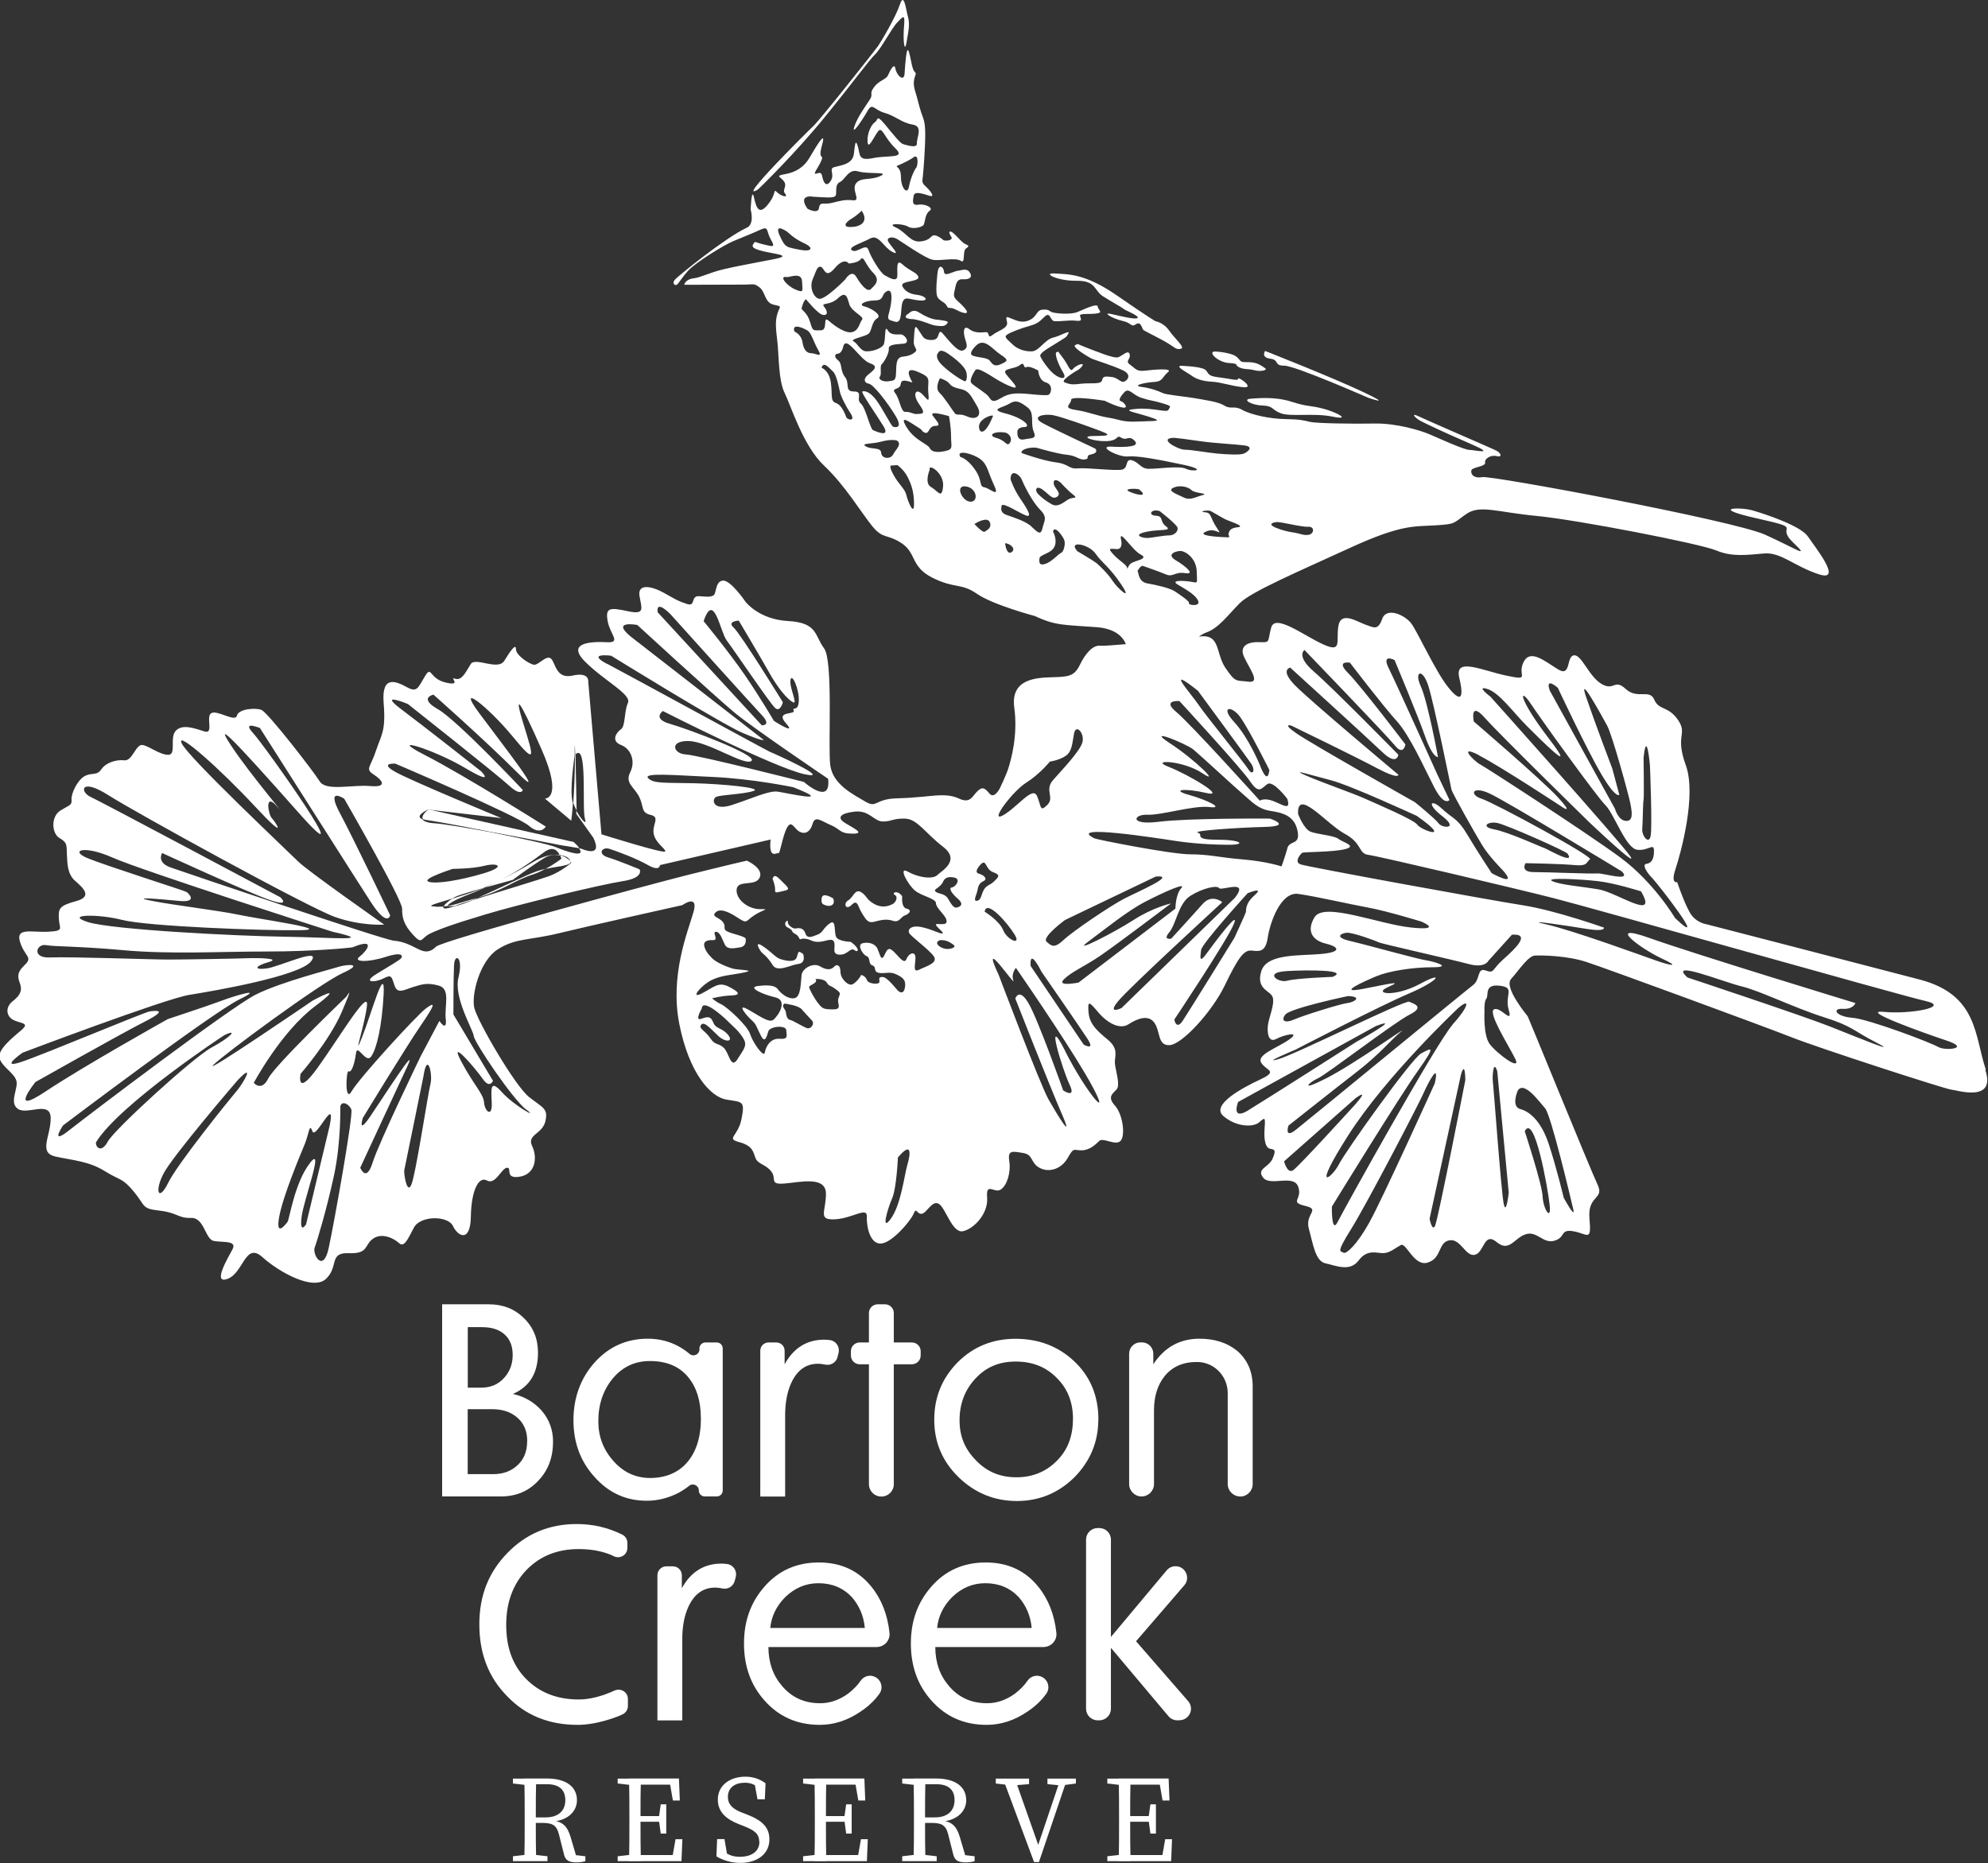 <?xml version="1.0" encoding="UTF-8"?><svg id="Layer_1" xmlns="http://www.w3.org/2000/svg" viewBox="0 0 227.07 212.81"><rect x="0" y="0" width="227.07" height="212.81" fill="#333333" stroke="none"/><defs><style>.cls-1{fill:#fff;}</style></defs><path class="cls-1" d="m226.83,122.21c-1.31-3.84-.88-8.56-7.54-10.31-6.66-1.75-24.36-6.32-24.36-6.32,0,0-1.22-.15-1.9-1.31-.68-1.17-1.46-3.5-1.46-3.5,0,0-.78.24-.19-1.51.58-1.75,2.43-8.41,1.17-11.86-1.26-3.45.24-3.5-.88-5.15-1.12-1.65-2.19-1.07-2.72-2.33-.53-1.26-1.94,0-3.26-1.22-1.31-1.22-1.31.29-2.77-.58s-2.28-3.4-3.16-3.26-.29,2.53-1.8,1.6c-1.51-.92-3.16-2.38-3.94-.83s.92,2.14-1.9,1.56c-2.82-.58-6.03-2.19-5.44.24.58,2.43.15,2.87-1.31,1.02-1.46-1.85-3.45-6.27-4.18-7.24-.73-.97-2.82-1.9-3.31-.53-.49,1.36-.92,1.02-1.9.68-.97-.34-2.82-1.6-3.11.15s.49,3.11-1.75,2.09c-2.24-1.02-5.49-3.55-5.93-1.9-.44,1.65-.05,1.7-1.36,1.65-1.31-.05-2.28.44-1.75,1.65.53,1.22,1.99,3.06.53,2.87s-1.46.15-2.63-1.56c-1.17-1.7-.53-3.94-3.01-3.6-.01,0-.03,0-.04,0,.3-.2.61-.38.92-.49,1.36-.49,2.43-1.99,3.74-3.31s6.66-3.6,12.59-6.32c5.93-2.72,7.34-2.43,9.77-2.58s1.99-.24,3.55-1.31c1.56-1.07,3.5-.19,8.07.24,4.57.44,18.62,3.16,20.47,3.94,1.85.78,3.6.49,5.49.34,1.9-.15,3.4,1.46,6.22,2.38,2.82.92-.44-3.11-1.26-4.33-.83-1.22-4.96-2.58-6.32-2.97-1.36-.39-5.1-.34.53.92,5.64,1.26,1.99.73,4.08,2.72,2.09,1.99.39.73-3.21-.88-3.6-1.6-31.14-6.76-32.26-6.56-1.12.19-1.36-.46-1.24-.8.12-.34,1.65-.41,1.56-.85-.1-.44.63-.92,1.31-.75s.51-.34,0-.61c-.51-.27-7.75-3.38-8.85-3.91s-.41.22.22.53c.63.32,2.53,1.24,5.64,2.58,3.11,1.34.46.7-.12.7s-3.45-1.31-4.52-1.77c-1.07-.46-3.82-1.29-6.32-1.24-2.5.05-6.66-.02-7.37-.19s-1.05-.29-2.82-.32c-1.77-.02-3.96-.51-4.91-1.05s-1.31-.02-2.04-.49c-.73-.46-2.24-.63-3.28-.83-1.05-.19-3.35-.39-3.79-.61-.44-.22-1.34-.56-2.43-.7-1.09-.15.46-.51,1.48-.56s.95-.63,1.58-1.12c.63-.49-1.65-.29-2.63-.17-.97.12-1.07-.24-1.7-.68-.63-.44.1-.61-.05-1.19-.15-.58-.83.17-1.31.34-.49.17-2.46-.66-3.67-1.12-1.22-.46-.78-.46-1.24-.27-.46.19,1.56,1.41,1.97,1.58.41.17,2.31.75,3.45,1.29,1.14.53.51,1.19.15,1.31-.36.12-.73-.46-1.36-.53s-1.05-.17-1.14.36c-.1.53-1.34.27-2.48.41-1.14.15-1.29,0-1.77-.15-.49-.15.49-.78.9-1.07.41-.29.8-.39,1.09-.83.29-.44-.73-.07-1.07.36-.34.44-.51-.46-1.14-1.26-.63-.8-.46-.78-.73-.66-.27.12.17,1.36.73,2.28.56.92-.32.78-1,.24s-1.41-1.65-1.58-2.04c-.17-.39,1.07-1.02,2.02-1.63s.9-.49,1.17-.97c.27-.49-.83.24-1.75.46-.92.22-1.58,1.51-2.38,1.56-.8.05-1.7-.24-2.28-.83-.58-.58-1-.8-.56-1.09.44-.29,1.63-.73,2.6-1,.97-.27,1.14-.56,1.7-1.07.56-.51.61.29.92.49.32.19,1.73-.1,2.58,0,.85.1.61-.17.51-.53-.1-.36,1.02-.17,1.87-.29.85-.12.19-.39.15-.8-.05-.41-1.48.29-2.31.63-.83.34-2.58.15-2.92.02s-.29-.34-1.05-.29-.58.73-1.46,1.17c-.88.44-1.53.07-2.11-.15-.58-.22-.68-.34-.51.39.17.73-1.02.97-1.65,1.48s-.29-.34-.75-.32c-.46.02-1.24.17-1.9-.34-.66-.51-.73.27-.51,1.02s.41,1.14-.22,1.41c-.63.27-1.9-1.51-2.36-1.99-.46-.49-.34.46-.73.68-.39.22-1.09.1-1.34-.1-.24-.19-.7-1.12-.92-1.26s-.22,1.05-.27,1.65.46.9.22,1.14c-.24.24-.66.51-1.41.58s-.8.61-.83,1.7c-.02,1.09-.19,1.02-.85,1.12s-1.24-.24-1-.53c.24-.29-.05-1.19.22-1.43.27-.24.85-1.26.8-1.75s.78-.51,1.65-.58.22-.97-.19-1.05c-.41-.07-1.19.19-1.6-.51-.41-.7-.17,1.31-.49,1.73-.32.41-1.26.73-1.94.7-.68-.02-.97-.88-1.46-1.14-.49-.27,1.39-.53,1.75-.9s.32-1.36.95-1.73c.63-.36-.73-1.19-1.46-1.36s-.02-.66,1.17-.68c1.19-.02.68-.7,1.43-1.07.75-.36.49,1.48.24,2.38s-.19.88.68,1.12.56-1.53.85-2.26.8-.24,1.97-.17c1.17.07.61-.53-.24-.63s-1.36-.36-1.68-.85.15-.56.92-.73,1.02-.32.7-.7c-.32-.39-.92-.51-1.7-1.22s-.53.66-.58,1.36c-.05.7-.9.19-1.43-.1-.53-.29-1.6-2.11-1.87-2.92s-1.31.44-1.87.07c-.56-.36,1.09-.83,2.07-1.36s1.51,1,2.53,1.53c1.02.53-.19-.68-.46-1.17-.27-.49.46-.63,1.02-.29s3.18,2.19,4.04,2.36,2.63-.29,3.21.12c.58.41.17-1.12.61-1.41.44-.29.27-.34-.1-.51-.36-.17-.78-.73-1.29-1.19-.51-.46-.68-.19-.32.32.36.51-.75.56-.9.41s-.7-.56-1.07-.53c-.36.02-.36.58-1.53.7-1.17.12-1.63-1.07-2.82-1.6-1.19-.53.88-.44,1.39-.1.51.34,1.68.1,1.82-.24.15-.34.15-1.22.66-1.56.51-.34-.53-.83-1.29-.7s-.63-.44-.53-1.02c.1-.58,1.07-.22,1.8,0,.73.22.07-.61-.41-1.05-.49-.44-.41-.58-.34-1.19s.27-3.23.27-4.74-.19-1.73-.46-2.53c-.27-.8-.46-1.75-.66-2.33-.19-.58-.24-1.02-.12-1.56.12-.53.29-.51,0-.8-.29-.29-.41-1.68-.66-2.33s-.39,1.56-.46,2.58c-.07,1.02-.92.17-1.05-.58s-.63.29-.85.78-1.02.56-1.6,1.36-.05.73-.44,1.36c-.39.63-1.43,1.99-1.8,3.14-.36,1.14.95-.8,1.51-1.8s.73-.12,1.94.22c1.22.34,1.97,1.14,3.21,1.34,1.24.19.44,1.51.49,2.14s-1.19.19-1.56.1c-.36-.1-1.12-1.09-2.11-2.28-1-1.19-.75-.46-1.12-.24-.36.22-.9,1.17-.85,2.21.05,1.05.7-.49,1.19-1.14.49-.66.68.66,1.97,1.9,1.29,1.24-.8.78-2.53,1.14-1.73.36-1.46-.41-1.73-1.31-.27-.9-.32-.39-.46.83-.15,1.22-1.56,1.31-2.24,1.51-.68.19.1.8-.41,1.58-.51.78-.8.15-.92-.34s-.12-.7-.68-.51c-.56.19.17-.63.53-1.46.36-.83-.44.07.1-1.85.53-1.92-.88.56-1.48,1.56s-1.51,1.6-2.75,1.82c-1.24.22-.51.27-.12.85.39.58-.27.92.12,1.39.39.46-.36.34-.9-.15-.53-.49,0,0-1,1.29-1,1.29-1.36.66-1.65-.68-.29-1.34-.39,1.34-.39,1.34,0,0,.51,1.75-.51,2.11-2.53,1.22-7.71,5.44-8.12,5.88-.41.44-.02.73.19.61s.51-.75,1.34-1.65c.83-.9,4.04-2.89,5.1-3.33,1.07-.44,2.26-.92,3.18-1.34.92-.41.58.22,1.14,1.17.56.95.17.78-.88.53-1.05-.24-.88-.46-1.17.02-.29.49.83.73,2.65,1.07,1.82.34-.24.58-1.92.92-1.68.34-2.48.46-4.06.83-1.58.36-2.63.95-3.5,1.05s-1.07.73-1,.73,5.4-.02,6.68-.02,1.22-.19,1.9.32.56,1.73,1.6,1.97c1.05.24.73.1.44,1.02-.29.92-.17,1.8,0,3.28.17,1.48.11,4.37.82,5.78.7,1.41,2.11,6.06,4.51,8.31,2.39,2.25,4.23,5.35,5.49,6.9s1.69.85,3.38,1.97.99,2.68,3.52,3.94c2.54,1.27,3.24.56,5.07,1.83,1.83,1.27,6.62,2.54,6.62,2.54,2.4,1.13,3.38.99,7.04,1.27,2.23.17,3.05,1.18,3.35,1.94-1.49.13-2.65.21-2.93.18-.83-.1-1.7.88-2.33,2.19-.63,1.31-1.31,1.36-3.16,1.41s-4.76.19-4.33,3.45c.44,3.26-.39,5.98-.63,6.81-.24.83-1.02,2.43-1.02,2.43,0,0-.62,1.24-1.16.62-.53-.62-.8-.89-1.42-.27-.62.62-.8,1.42-2.13.8-1.33-.62-2.93-.27-4.26-.18-1.33.09-.53.09-2.93.18-2.4.09-2.13,1.16-3.47.36s-3.73-1.95-4-4.18.36-11.91-.71-13.33-.71-2.93-4.09-3.11c-3.38-.18-4.89-2.22-4.89-2.22,0,0-1.69-2.49-2.58-2.4s-.71,1.51-1.07,1.69c-.36.18-.53.18-1.6.09-1.07-.09-.36,1.24-1.42.89s-1.16-.44-2.58-1.24-3.11-1.16-2.84.36c.27,1.51.62,2.13-1.42,1.69s-2.49-.36-2.22,1.16c.27,1.51,1.6,2.49-.09,2.4-1.69-.09-4.71,0-2.49,2.22,2.22,2.22,5.33,3.73,4.89,4.71-.44.98-.27,2.67-.8,3.02-.53.36-1.16,1.33,0,1.78,1.16.44,1.69,1.87,1.07,3.11-.62,1.24.36,1.6.98,2.75.62,1.16.18,1.87,1.33,2.13s.18,1.07.36,2.13c.18,1.07,1.33,1.69,1.33,2.04s-7.29-1.95-7.29-1.95l-1.51-17.42s.18-1.16-1.78-.71c-1.95.44-1.95-1.51-2.49-1.95-.53-.44-1.42.8-1.95.71s-2.04-1.07-2.04-1.78-.62.18-1.33,1.33c-.71,1.16-3.29-.44-3.82.36s-.98,1.95-1.78,1.69c-.8-.27.89.89-1.07.44-1.95-.44-1.6-2.04-2.4-.71s-.89,1.87-2.04,1.24c-1.16-.62-2.93-1.51-2.67,1.78.27,3.29-.27,3.64-.89,5.51-.62,1.87-1.24,2.04-.27,2.67.98.62,1.69,1.51-.36,1.33-2.04-.18-5.06.62-5.78-.53-.71-1.16-5.95-7.91-6.66-8.17-.71-.27-2.61-.12-2.8.66s-2.24-.68-2.92-.29c-.68.39.34,2.43-.78,2.09-1.12-.34-2.48-.88-3.26-.1s.1,2.77-.88,2.77-2.14-.97-2.92-1.12-1.17,1.85-2.09,1.75c-.92-.1-2.09.24-2.63,1.02-.53.78-1.07.34-1.9.78-.83.44-1.56,1.99-1.51,2.67s-.15.58-1.26,1.26c-1.12.68-1.02,2.63-.1,3.16s.78.83.83,1.85c.05,1.02.05,2.24.92,3.01.88.78,2.09,1.8.15,2.33-1.94.53-2.04.83-1.99,1.99.05,1.17.68,1.41-1.22,1.51-1.9.1-3.74-.53-3.21,1.17.53,1.7,1.51,1.7.53,2.63-.97.92-.78,1.41-.53,2.14.24.73.1,1.26-.83,1.99s-.73,1.8.15,2.19c.88.39,1.8.29.83,1.12-.97.83-2.82,2.28-2.48,3.26.34.97,1.6,1.6,1.9,2.48.29.88-.88,2.53.19,3.26s3.74-1.02,3.74,1.07-1.46,3.94.58,4.38c2.04.44,3.79.53,5.59,1.65,1.8,1.12,1.99.73,3.35,2.38s.83,1.9,2.92,2.14c2.09.24,2.09.88,3.6.83,1.51-.05,1.6,2.43,2.58,2.63s2.72-.1,2.14.97c-.58,1.07-2.33,4.04-.53,3.35s1.99-4.23,3.94-2.48c1.94,1.75,5.83,3.89,7.29,2.48s.29-3.01,2.58-2.92,1.75-.92,2.77-1.65c1.02-.73,2.38-.05,2.97.49.58.53.97-.34,1.7-1.75s3.89-1.41,4.47-.19,1.99,1.9,2.04-1.07c.05-2.97.88-4.67,1.85-4.13.97.53,1.65-1.41,2.28-1.46s-.34,1.31,1.46,1.02c1.8-.29,2.04-2.19,1.41-3.5-.63-1.31,1.17-1.36,1.51-2.82.34-1.46-.24-1.51-1.85-2.77s-5.93-8.7-6.27-10.21c-.34-1.51.63-5.35,2.67-6.66,2.04-1.31,3.6-1.02,7-1.85,3.4-.83,14.1-3.21,14.1-3.21,0,0,1.9-1.36,1.26.83-.63,2.19-2.72,7.2-1.6,12.79,1.12,5.59,3.55,8.31,5.4,8.6,1.85.29,2.09.15,1.7,2.19-.39,2.04-1.85,2.24-.24,2.67,1.6.44,1.56,1.17,1.85,1.85.29.68,1.17.68,1.8,1.51s-.29,1.51,1.51,1.36c1.8-.15,4.72-.88,4.72,1.17s-.97,3.01,1.02,2.92c1.99-.1,3.69-1.46,3.65-.34-.05,1.12.34,3.16,1.6,3.11,1.26-.05,3.4-2.58,3.74-3.4.34-.83.34.05.92,0s1.22-1.65,1.99-1.12c.78.53,1.51,3.35,2.72,3.11,1.22-.24,2.92-1.99,2.77-3.84-.15-1.85.83-.44,1.56-.92.73-.49,1.17-1.99.97-3.26-.19-1.26.34-1.12,1.56-.92,1.22.19.83,1.12,1.9,1.7,1.07.58,2.48.15,3.21-1.12s.63-.88,1.56-.88,1.6-.63,2.04-1.07c.44-.44,1.85.58,2.43,0,.58-.58.29-3.01-.63-4.04-.92-1.02-.24-1.36.19-1.85.44-.49-.1-2.09-.19-2.92s.53-1.65-.83-2.77c-1.36-1.12-2.09-1.85-2.19-3.16-.1-1.31.05-1.22,1.12.05,1.07,1.26,2.48,1.99,3.45,1.36.97-.63,2.28-1.17,2.97-.15s.34,2.63,1.75,2.53c1.41-.1,4.81-3.79,6.27-6.81,1.46-3.01,2.14-4.08,3.06-3.99.92.1,1.6.19,1.85-1.46.24-1.65,1.46-5.3,3.5-5.01,2.04.29,5.83,1.17,7.97,1.56,2.14.39,6.08,1.6,6.08,1.6,0,0,2.58,1.07-1.17.68-3.74-.39-9.97-2.97-11.04-1.17-1.07,1.8.05,2.72,1.31,3.01,1.26.29,2.04.92-.44,1.17s-6.32-.1-6.95,1.99c-.63,2.09,1.07,2.19,1.31,2.97.24.78-.39,2.19-.53,3.06s0,2.19.92,1.7c.92-.49,2.87-.92,1.51.05-1.36.97-3.79,1.75-3.21,2.67s1.99.92-.1,1.9c-2.09.97-5.69,2.92-4.23,4.18,1.46,1.26,3.4,1.31,4.08.73.68-.58.73-.68.63.73-.1,1.41.15,2.19.63,2.28s.73.1.29,1.12c-.44,1.02-1.9,1.17-1.07,2.19s3.45-.44,3.99,1.02c.53,1.46-1.07,1.75.78,2.19,1.85.44-.05.88.44,2.63.49,1.75.73,3.69,1.9,3.94,1.17.24,2.77,1.02,3.79-.34s2.14-.78,2.87-.83,1.31-.58,1.94-.92c.63-.34,1.51,2.53,3.11,1.99,1.6-.53,1.12-2.28,2.43-2.53,1.31-.24,1.85,1.9,2.92,1.65,1.07-.24,1.02-2.67,2.48-1.46,1.46,1.22,1.99-.44,3.31-.88,1.31-.44,1.99,1.12,3.31.73,1.31-.39.58-1.36,2.19-1.07,1.6.29,2.04,1.26,1.8-1.46-.24-2.72,1.75-2.14.92-3.89s-7.88-19.06-7.97-19.2-2.77-3.31-1.9-4.28c.88-.97,1.94-2.63,2.72-2.67s3.65,0,5.88.73c2.24.73,20.37,7.39,23.43,8.6,3.06,1.22,17.6,5.93,18.23,5.98s5.2,1.56,3.89-2.28ZM104.32,17.98c.68-.49.49,1.02.34,1.17-.15.15-.63,1.07-.83,2.14-.19,1.07-.92.15-.92-1.02s-.53-1.12-.49-1.31c0,0,1.22-.49,1.9-.97Zm26.54,42.78c1.56-.34,3.11-.05,2.33-.63s-.24-1.17-1.17-1.22-.58-.83.44-.53c0,0,1.94,1.51,2.04,1.9.1.39-.34.88-.97.88s-1.75.24-2.38.29-1.85-.34-.29-.68Zm-1.9-4.62c-.73-.36.99-.36,1.17-.22,1.17.95-.44.58-1.17.22Zm4.23,9.48c.83.34.97-.34,2.19-.15,1.22.19,0-.83-1.07-1.46-1.07-.63-.19-1.02.44-1.07s1.9.83,1.94,2.33.19,1.31-.73,1.17-2.19-.15-1.51.29c.68.44,1.99,1.07,2.38,1.85.39.78-1.17.53-1.02.34.15-.19-1.02-.97-1.6-1.36-.58-.39-2.09-.73-3.16-.92-1.07-.19-.97-1.26-1.12-1.41,0,0,.34-.68.63-.58.29.1,1.8.63,2.63.97Zm1.99-8.8c-.73-.39-2.24-.83-.83-1.22.52-.14,1.36,0,1.75.39.39.39,2.09.34,1.22.58-.88.24-1.41.63-2.14.24Zm6.22,3.4c-.83.1-.97.34-1.07.73-.1.39.63.49-.92.39s-2.58-.29-1.51-.68c1.07-.39,1.85.78,1.07-.39-.78-1.17-.58-1.7-1.31-1.75-.73-.05-.1-.24.49-.19.19.02,1.41.83,1.99,1.07.58.24,2.09.73,1.26.83Zm4.42-.58c.44-.06,2.82.58,3.6.53s.68.83.05.92c-.63.1-.88-.15-1.9-.29-1.02-.15-3.5-.92-1.75-1.17Zm-8.7-9.24c1.65.24,3.99.34,5.06.49,1.07.15.34.73-.1.92-.44.19-1.94.1-3.06,0-1.12-.1-2.92-.44-3.69-.44s-3.16-1.31-1.22-1.36c.15,0,1.36.15,3.01.39Zm-14.78-4.72c0-.53,3.84.1,3.84.1,0,0,1.36.68,2.09.78s.05-.68-.24-.73-.15-.44.39-1.02c.53-.58.92.29,1.94.63,1.02.34,1.31.29,2.43.63,1.12.34.88.34.68.73-.19.39-1.65-.24-3.6-.1-1.94.15-.39.34,1.41.92,1.8.58.53.44-1.26.53-1.8.1-2.14-.24-3.4-.44-1.26-.19-2.14-.63-3.74-.88-1.6-.24-.53-.63-.53-1.17Zm-2.04,1.75c.97.19,3.74,1.17,5.4,1.8s.39.53-.97.58.15.63,1.65.58,1.07-.78,1.7-.39c.63.39.83-.34,1.51.34.68.68-.92.78-2.63.68-1.7-.1.78,1.22,1.85,1.12s3.21.29,6.22.92c3.01.63,1.22.88.44.49-.78-.39-3.45.05-4.33,0s-1.02-.73-1.85-.97c-.83-.24-.34.92-1.17,1.07s-3.94-.24-5.01-.15c-1.07.1-.97-.49-2.48-.68-1.51-.19-3.94-1.07-3.94-1.07-.15-.49,1.26-.73,1.8-.58.53.15,2.33.68,3.4.78,1.07.1,1.41.63,2.04.53s-.05-.44.73-.58c.78-.15.58-.58.39-.68-.19-.1-4.47-2.09-5.93-2.87s.19-1.12,1.17-.92Zm-3.31,1.36c.92-.05-.19-1.07-2.14-1.56-1.94-.49-.34-.63.44-1.12s1.26-.19,2.09.44c.83.63.29,1.8.68,2.72.39.92-.19.73-1.07.92-.88.19-.78-.78-.78-.78,0,0-.15-.58.78-.63Zm-5.49-9.33c.97-.92,1.85.44,2.82,1.07.97.63.73.73,0,1.07-.73.34-.97,0-1.26-.39-.29-.39-1.31-.34-1.94-.58-.63-.24.39-1.17.39-1.17Zm-.1,2.82c.24-.34,1.22.34,1.36.39.15.05,1.56,1.07,2.77,1.51,1.22.44-.15-.78-.63-1.46-.49-.68,1.02-.53,1.6-1.02.58-.49.34.44.73.24.39-.19,1.36.39,1.36.39,0,0,.05,1.12.88,1.36s.63,1.26.29,1.41c-.34.15-2.53-.15-3.06-.15s-1.36-.1-2.38.53c-1.02.63-1.12.19-1.41-.19-.29-.39-1.6-1.17-1.94-1.51s.34-1.36.44-1.51Zm2.02,5.25c-1.24,3.06-1.9,1.39-1.46.73.44-.66,1.54-.93,1.46-.73Zm-6.25-7.24c.29-.58,1.12.1,1.7.53.58.44,1.26,1.07,1.46,1.56.19.49.1,1.17-.1,1.17s-1.56-.83-2.58-1.8c-1.02-.97-.49-1.46-.49-1.46Zm-4.28,3.55c.05-.78,1.41-.02,1.31-.19-1.12-1.99.34-1.36,1.26-.88.92.49.44.88.58,2.19.15,1.31-.19.49-.83-.05-.63-.53-1.02.15-.19,1.31.83,1.17.24,1.02-.24,1.07-.49.05-.83-.29-1.36-.24-.53.05-.63-1.46-1.17-2.14-.53-.68.58-.29.63-1.07Zm-4.57-14.24c.34-.44.53.68,1.41,1.56s.19,1.41-.24,1.85c-.44.44-1.17-.53-1.7-1.41-.53-.88-1.26.34-1.26.34,0,0-2.28,2.33-2.97,2.19-.68-.15-1.12-1.36-.73-2.24.39-.88.49-1.51.92-1.41s.49,1.46,1.6.15,1.6-.53,1.6-.53c0,0,1.02-.05,1.36-.49Zm-.88-3.69c-1.31.15-.92-.49-.19-.92.73-.44,1.17-.92,1.17-.92.63.92.34,1.7-.97,1.85Zm-4.72-3.45c1.65.1,2.53.19,2.72-.1.19-.29-.15-1.26.49-1.56.63-.29.97-1.56,2.09-1.22,1.12.34,3.69,0,2.53.53-1.17.53-2.19.1-2.77.83s.63,2.04-.34,1.94c-.97-.1-1.41.05-2.38.29-.97.24-1.41-.19-1.51.58s-1.31.1-1.31.1c0,0-1.17-1.51.49-1.41Zm-3.74,4.28c-.44-1.17.63-.44.83-.34s.73.78,1.99,1.36c1.26.58.88,1.02-.39.78-1.26-.24-1.46-.29-1.75-.58s-.68-1.22-.68-1.22Zm.88,4.91c.29.06,1.7-.63,1.75.49.05,1.12.24,1.36-.78.92-1.02-.44-1.9-1.6-.97-1.41Zm2.82,8.7c-.49,0-.88-.34-1.02-1.26s-.92-1.22-.92-1.22c-.34-1.02,1.07-.39,1.51-.1.44.29.68,1.31,1.22,2.24.53.92-.29.34-.78.34Zm-.15-3.55c-.29-1.07-1.01-1.41-.97-1.56.19-.88.49-1.07.49-1.07,0,0,1.36,1.7,1.94,1.8.58.1.58-.39.15-.92-.44-.53.63-.1,1.56-.97.92-.88,1.07-.15,1.31.68.24.83,1.75,1.41,1.46,1.75-.29.34-.34,1.17-1.07,1.41-.73.24-1.94-.58-2.72-1.26s-.05,1.07-.92,1.07-.92.15-1.22-.92Zm4.13,10.84c-.15-.34-.49-1.36-1.17-1.6s-.39-.83-.58-2.28c-.19-1.46-1.07-1.75-1.07-1.75.24-.83.92.1,1.31.44.39.34.68,1.8.78,2.28.1.49.58,1.51,1.22,2.48.63.97-.34.78-.49.44Zm.88-2.92c-1.12,0-.44-.92-1.02-1.65-.58-.73-.29-1.51-.78-1.9-.49-.39-.44-.73,0-.78.44-.05.58-.83.58-.83.39-1.31,1.9,1.56,3.06,1.94,1.17.39.19.92-.29,1.36-.49.44-.39.88.15.97s2.19,2.24,3.06,3.69-.05,1.31-.29,1.22c-.24-.1-1.17-2.04-1.94-3.06-.78-1.02-1.31-1.02-1.56-.97s1.51,2.53,2.38,3.94c.88,1.41-.83.63-1.17.49-.34-.15-.83-2.58-1.41-3.06s.34-1.36-.78-1.36Zm3.11,7c-.05-.68-1.12-.34-1.75-.73-.63-.39.63-.24,1.7-.53,1.07-.29,1.76-.21,1.9-.1.53.44-.19.97-.49,1.56-.29.58-1.31.49-1.36-.19Zm2.87,4.81c-.15-.68-.88-1.22-1.46-2.28-.58-1.07-.29-1.07-.29-1.07l.73-.05s.73.49,1.17,1.36c.44.88.73,1.7.73,3.11s-.73-.39-.88-1.07Zm2.82-.9c-.8-.44-.15-1.97-.15-1.97-.22-.8,1.68.36,1.53,1.9s-.58.51-1.39.07Zm1.65-4.11c-.92.19-1.56.15-1.8-.34-.24-.49-1.75-.88-2.67-2.43-.92-1.56.58-.39,1.31.05.73.44.34.44.83.63.49.19.39-.78,1.17-.78s.15-.53-.29-1.17c-.44-.63,1.6,0,1.85.05,0,0,.24,1.17.24,2.33s.29,1.46-.63,1.65Zm-.68-6.66c-.58-.53.05-1.65.05-1.65,0,0,.68.19.97.49.29.29.29.49,1.36.73,1.07.24,1.22.83,1.9,1.94.68,1.12-.1,1.65-1.07,1.22-.97-.44-1.17-.05-1.46-.39-.29-.34-1.17-1.8-1.75-2.33Zm2.97,10.7c1.31.15,1.53,1.75.58,1.75s-1.82-1.89-.58-1.75Zm2.19,5.18c-.22.15-1.17-.88-1.17-.88.22-.15,1.46-.88,1.75-.22.29.66-.36.95-.58,1.09Zm-.05-5.08c-.63-.1-.15-.73-1.07-2.04-.92-1.31-1.65-1.41-1.65-1.41-.58-.92,1.46-.39,2.28.24.83.63.83,1.41,1.56,2.97.73,1.56-.49.34-1.12.24Zm2.28-6.27c.68.1.97.78.63,1.22-.34.44-.44-.29-1.51-.58-1.07-.29-.29-.8.88-.63Zm.83,13.69c-.58.36-.73-1.02-.73-1.02.58,0,1.31.66.73,1.02Zm2.28-2.94c-.68-.63-2.14-1.07-2.82-1.31-.68-.24-.68-.63-.58-1.07.1-.44,2.09.88,2.77,1.12.68.24.34-.49-.53-1.75-.88-1.26-1.22-2.38-1.22-2.38,0-1.31,1.07-.49,1.26,0,.19.49,1.17,2.53,2.09,3.45.92.92.49,1.26.29,2.14-.19.88-.58.44-1.26-.19Zm3.4,3.01c-.29.1-1.07,1.02-1.8,1.26-.73.24-.73-.19-.68-.63.05-.44,1.31-.53,1.7-1.31.39-.78-.15-1.75-.15-1.75.15-.83,1.22.63,1.31,1.07.1.44-.1,1.26-.39,1.36Zm-1.07-5.54c-.68-.39-1.12-.73-1.56-1.17-.44-.44-.24-1.07.53-.49.78.58,1.12,1.17,1.65.78.53-.39-.29-.92-.39-1.41s.19-.68.78-.19c0,0,.73.83,1.41,1.36.68.53-.05.24-.58.58-.53.34-1.17.92-1.85.53Zm6.95,8.75c-.53-.83-1.56-1.8-1.85-2.04-.29-.24-2.19-1.36-2.19-1.36-1.12-1.26,1.31-.83,2.09.29.78,1.12,1.51,1.41,2.92,3.5,1.41,2.09-.44.44-.97-.39Zm.1-3.01c-.73-.78-.39-.68.34-.63.73.05.57-.88.53-1.02-.34-1.51,1.26,1.17,2.24,1.65.97.49-.63.68-1.07.97-.44.29-.44.88-.49.53-.05-.34-.83-.73-1.56-1.51Zm-44.19,9.8c.73.95,4.96,7.22,5.54,7.73.58.51.88-.66.88-.66,0,0-4.81-7.8-5.62-8.53s.58-.8.58-.8c0,0,2.48,4.16,3.5,5.98,1.02,1.82,2.11,3.06,2.7,3.35s-.44-1.68-.29-2.55c.15-.88,1.02,1.09.95,2.41-.07,1.31-.8.58-.58,1.09.22.51-2.19,0-.88,1.46s-1.39-.29-1.39-.29c0,0-1.39-2.41-3.28-5.18-1.9-2.77-4.74-6.2-4.74-6.2,1.17-3.5,1.9,1.24,2.63,2.19Zm-6.42-2.99s9.26,10.28,10.43,11.52c1.17,1.24,0,1.17,0,1.17l-11.89-12.91c-.22-1.53,1.46.22,1.46.22Zm-7.22,5.69c-2.48-1.31.44-.95.44-.95,0,0,12.62,7.8,15.02,8.82,2.41,1.02,2.41.8,2.41.8l-14.73-11.45c-3.14-2.33.29-1.68.29-1.68,0,0,8.9,8.17,11.08,9.99,2.19,1.82,10.72,7.58,10.72,7.58.36,3.14-2.77.36-2.77.36,0,0-12.03-3.06-13.49-3.14s-1.9-1.6.36-1.53,6.42,2.92,7.15,2.26c.73-.66-7.29-3.65-9.33-4.23-2.04-.58-.8-1.46-.8-1.46,0,0,12.76,6.49,16.19,7.22,3.43.73-3.72-2.48-3.94-2.55-.22-.07-16.12-8.75-18.6-10.06Zm4.67,13.05c-.58-.66,2.77-.36,7.37-.15s9.19,1.17,9.19,1.17c5.03,1.97-.73.66-1.75.51-1.02-.15-2.99.8-5.25,1.53s-2.33-.73-1.75-.95c.58-.22,3.14-.29,4.23-.66,1.09-.36-3.57-.8-6.78-.88s-4.67.07-5.25-.58Zm-28.9-1.68s13.9,5.93,15.27,7.1c1.36,1.17,1.94.1,1.94.1,0,0-9.24-5.83-13.81-8.17s.97-.68,4.57,1.46c3.6,2.14,1.85.39,1.85.39,0,0-6.42-5.06-9.14-7.1-2.72-2.04.78-.58.78-.58,0,0,10.21,8.07,11.57,9.33,1.36,1.26,1.56.49,1.56.49,0,0-7.49-7.97-9.72-9.24s-.49-1.65-.49-1.65c0,0,5.74,5.06,9.53,8.85s-1.46-2.92-4.28-6.71c-2.82-3.79,1.07-.68,3.79,2.63,2.72,3.31,2.43,2.43,1.26-1.36-1.17-3.79-.49-2.92,2.04,2.82,2.53,5.74.39,5.64.39,5.64l3.01,2.53s.1-.71.19-2c0-.02-.02-.05-.02-.07-.41-1.29.22-5.42.22-5.42,0-1.69.03-1.27.06-.05,1.45-1.56.75,6.15,1.11,7.3.28.89-.44.1-.98-.9,0,.23,0,.36,0,.36l1.94,2.72c1.17,2.43-1.36,1.26-1.36,1.26l-.27-.04c.83,1.14-1.43.37-2.63-.13-.73-.31-4.16-1.06-7.56-1.74-2.7-.49-5.3-.93-6.37-1-.82-.06-1.2-.24-1.32-.45-1.02-.38.64-1.11.64-1.11l8.36.97s-10.11-4.18-12.06-5.25c-1.94-1.07-.1-.97-.1-.97Zm4.67,16.33c-1.31,0-.11-.31,1.82-.89.23-.14.46-.26.68-.34.49-.18,1.66-.53,2.86-.87.62-.25,1.22-.52,1.79-.8-.53.26-1.04.51-1.52.73,1.59-.45,3.14-.87,3.14-.87,0,0,1.82-1.39,3.57-2.48.68-.42,1.3-.44,1.81-.3,0-.02-.02-.04-.03-.07-.68-.09-1.7,0-3.02.81-1.14.7-2.41,1.4-3.63,2.02,2.08-1.08,3.74-2.29,4.87-3.14,1.03-.77,1.55-.18,1.78.31.59.08.92.3.92.3.22.19.31.34.32.47.07.07.11.12.11.12,0,0-1.17,1.02-2.55,1.53-1.1.4-5.65,1.76-8.75,2.75-.84.35-1.57.6-2.04.68-1.09.39-1.38.3-1.28.05-.24.01-.52.02-.86.02Zm-.85-2.84c-.88-.29,2.77-1.46,2.77-1.46,0,0,2.26,0,3.65-.36,1.39-.36,2.55.07-.15.88-2.7.8-5.4,1.24-6.27.95Zm-34.93,4.38c2.77.73,16.33,1.24,20.27,1.17,3.94-.07-4.52-1.24-6.93-1.75-2.41-.51-7.37-1.09-9.99-1.6-2.63-.51.8-.22,3.06,0s1.09-.88.88-1.02c-.22-.15-9.19-2.99-11.3-3.86s-.44-1.53,2.84-.07,25.09,8.46,25.09,8.46c5.18,1.17,0,.66-5.4.58-5.4-.07-19.84-.8-22.53-1.68-2.7-.88,1.24-.95,4.01-.22Zm-1.7,25.3c-.73,1.36-1.41.68-1.36.1,2.67-4.33,14.55-12.19,14.68-12.25,1.65-.78.63.29-1.46,1.41-2.09,1.12-11.13,9.38-11.86,10.74Zm14.73-5.79c-.78.92-6.76,8.31-7.83,10.5-1.07,2.19-1.6,1.07-.58-.97,1.02-2.04,8.51-10.74,8.51-10.74,2.04-2.14.68.29-.1,1.22Zm7.9,15.27s-.73,1.17-.51-.8c.22-1.97,2.7-8.46.95-6.2s-2.33,6.42-2.55,6.71c-.22.29-1.39,1.82-.95-.58.44-2.41,2.41-7.07,2.92-8.31s.51-2.48.88-1.46c.36,1.02,2.7-4.3,1.97-.66l-2.7,11.3Zm2.6,2.67c-.63,2.97-1.9.73-1.6-.05.29-.78,1.36-4.33,2.19-8.17.83-3.84.73-7.92.73-7.92.15-.73,1.02-.29,1.26.34s-1.94,12.83-2.58,15.8Zm11.62-18.72c-.29,1.09-1.68,10.36-2.19,11.52-.51,1.17-.88-1.39-.8-1.68.07-.29,2.19-10.72,2.19-10.72.44-2.92,1.09-.22.8.88Zm1.75-7.44c.15,1.6-.73.24-.73.24l-2.14,4.04s-4.76,9.82-5.49,12.15-1.41.58-1.41.58c0,0,3.94-8.51,5.35-11.52,1.41-3.01-2.77,3.55-4.23,5.69s-.83.15-.83.15c0,0,4.91-8.07,6.61-10.55,1.7-2.48,1.7-2.77.63-1.99s-7.68,8.02-8.51,9.48-.63-2.53-.34-2.28c.29.24.68-.83.83-2.04.15-1.22,1.12,1.26,1.75.34s1.22-3.45,1.41-7.1c.19-3.65-1.36,2.14-2.48,4.96-1.12,2.82.39-1.7.58-3.69.19-1.99-3.26,3.84-5.69,7.2-2.43,3.35-1.9.63-1.9.63,0,0,3.31-3.79,4.72-7.1,1.41-3.31.68-1.9.49-1.7-.19.19-8.12,7.78-8.9,9.33s-1.65.49-1.65.49c0,0,3.11-5.83,7-8.75,3.89-2.92-.29-.63-.29-.63,0,0-12.59,8.6-11.33,7.34s12.2-9.33,14.78-10.5c2.58-1.17.34-.97-.39-.73s-6.71,1.75-9.58,3.21-18.91,13.61-21.25,15.46c-2.33,1.85-.73-.53-.73-.53,0,0,16.97-12.83,20.13-14.39,3.16-1.56-.92-.24-.92-.24,0,0-.49.15-1.65.58-1.17.44-5.59,1.9-5.59,1.9,0,0-9.58,5.35-13.95,8.26-4.38,2.92-1.17-1.07-1.17-1.07,0,0,9.72-5.49,12.49-6.9,2.77-1.41,1.26-1.26.58-1.17-.68.1-12.2,4.96-14.73,5.79-2.53.83.19-1.07.19-1.07,0,0,16.29-6.17,19.06-6.61,2.77-.44,12.64-2.14,13.9-3.84,1.26-1.7-3.6.63-5.1.83-1.51.19-1.31-.29.24-.73,1.56-.44-1.31-.49-2.48-.44-1.17.05-7.24.15-9.04.15s-11.23-.34-13.42-.24c-2.19.1-1.56-1.6-.49-1.41,1.07.19,3.5.1,8.85.58,5.35.49,10.99.15,16.38.15s9.69-.43,9.82-.49c2.72-1.12,1.6.44.78,1.07-.83.63.97.68,2.92.05,1.94-.63,1.99-.15,1.85.1-.15.24-1.22.83-2.87,1.85s-.1.97.83.49c.92-.49.92-.19,1.26.83.34,1.02,1.17.44,2.14.15.97-.29,1.56-.53,2.92-.15,1.36.39.63,2.24.78,3.84Zm9.19,10.36c1.53,1.17-1.39-.44-2.77-1.97s-1.24-.44-1.17,1.24-.8.95-.88-.07c-.07-1.02-1.17-1.97-2.63-4.74-1.46-2.77,1.68.88,2.48,2.04.8,1.17,1.17.22,1.17.22l-4.52-7.58s0-4.16.07-5.62,1.09-.95.51,1.39c-.58,2.33,1.68,5.98,1.75,6.71s4.45,7.22,5.98,8.39Zm24.14-5.76c-.8,1.24-.95-.73-1.6-1.31-.66-.58-.95-.22-1.53-1.09-.58-.88-1.39-1.09-1.02-1.53.36-.44,1.17.58,1.97,1.31s1.75.66,1.09-.15-1.39-.66-1.68-1.39c-.29-.73-.58-.73-1.39-.44-.8.29.07-1.17.07-1.17.07-1.17,2.26.73,2.99,1.46s1.09.95,1.68,1.82c.58.88.22,1.24-.58,2.48Zm7.84-3.57c-.55-.22-1.49-.84-1.86-.91-.36-.07-.44-.62-.47-.91-.04-.29-.58-.66-.15-.95,0,0,1.57.18,1.97.66.4.47.84.91,1.17,1.28.33.36-.11,1.06-.66.84Zm3.1-2.11c-1.09,0-1.24-.07-1.71-.66-.47-.58-1.06-1.68-1.06-1.9s1.09-.44.73-.91c0,0,.98-.07,1.28.4.29.47.33.26.98.73s.58.47.36,1.06c-.22.58.51,1.28-.58,1.28Zm8.46,17.72c-.36,1.24-.73,4.59-1.9,6.2-1.17,1.6-.36-1.17.15-2.33.51-1.17.66-4.67.66-4.67,1.6-1.9,1.46-.44,1.09.8Zm.18-26.47c.18.4,2.22,1.86,2.81,2.66.58.8-.88,1.17-1.68,1.57-.8.4-.33-.84-.4-1.49-.07-.66-.77-.4-1.02.26-.26.66-.84-.26-1.49-.88-.66-.62-.77-.04-1.09.55-.33.58-.44-.18-.73-.84-.29-.66-1.17-.8-1.75-.62-.58.18.04,1.28.51,1.46.47.18.15.88.66,1.06.51.18.07.69.69.84.62.15,1.28-.18,1.97.15.69.33,1.2.58,1.06,1.49-.15.91-.62.55-.77.44-.15-.11-1.24-1.6-1.79-1.6s-.33.26-.36.58-1.28.22-1.42-.22c-.15-.44-.66-.66-.69-.55s-.47.77-.95,1.02c-.47.26-1.39-.62-1.39-1.42s-.44-.91-.73-.58c-.29.33-.8.44-1.6-.04-.8-.47-2.01.22-2.11.98s-.04,2.55-.84,2.66c-.8.11-1.57-.62-1.9-1.06-.33-.44-1.2-.47-2.3-.33-1.09.15.44.91,2.01,1.28,1.57.36.29,2.22-.22,2.59-.51.36-1.68-.55-2.95-1.24-1.28-.69-.04.8.51,1.28.55.47.58.88,1.06,1.79.47.91.66,0,.84-.55.18-.55,2.01-.73,2.04-.11s.29,1.06-.77.98c-1.06-.07-1.57.91-1.68,1.57-.11.66-1.39-1.17-1.68-2.11-.29-.95-2.59-3.06-3.28-3.39-.69-.33-1.06-.69-1.06-.69,0,0,1.06-.29,2.22-.33,1.17-.04.8-.44-.36-1.02-1.17-.58-1.68.11-3.06.8-1.39.69-.04-.95,1.13-1.53,1.17-.58,2.37-.58,3.76-.88,1.39-.29-.73-.26-1.35-.44s-1.86-.69-2.33-1.17c-.47-.47-.8-.91-.91-1.42-.11-.51.33-.69,1.02-.66s-.18-.98.33-.95c.51.04.73.95,1.02,1.49.29.55,1.02.4,1.71.29s.69-.69.66-.98c-.04-.29-1.53-.55-2.11-.84-.58-.29-.07-.55-.51-1.09-.44-.55-1.32-.58-.84-1.07s1.36-.19,2.53.58c1.17.78.88.39,1.94-.29,1.07-.68,1.85-.68.58-.68s-2.72-1.07-2.63-2.24c.1-1.17,2.14-.29,2.63-1.36.49-1.07-1.46-1.94-1.46-1.94,0,0-2.53.58-6.81,1.65-4.28,1.07-28,7.49-28.68,8.17-.68.68-1.26.68-2.04.29-.78-.39-1.65-.88-2.82-.97-1.17-.1-23.82-7.78-25.47-8.36-1.65-.58-.97-1.65-.97-1.65,0,0,9.72,4.47,12.25,5.35s1.26-.29,1.26-.29c0,0-20.42-10.89-21.68-11.47-1.26-.58-1.17-2.24,2.04-.19,3.21,2.04,22.85,12.83,25.86,13.9,3.01,1.07,5.64.88,5.64.88,0,0-8.75-6.13-9.82-7.2s-12.64-11.96-13.32-13.52,4.38,2.92,8.36,7.2c3.99,4.28,2.33,1.75,1.94,1.36-.39-.39-.88-3.01.58-1.36,1.46,1.65-3.01-3.6-5.15-6.81-2.14-3.21,0-1.07,7.58,7.49,7.58,8.56-3.79-7.58-5.15-9.04-1.36-1.46.78-.58.78-.58,0,0,6.72,10.57,10.47,16.45.98,1.54,1.76,2.76,2.17,3.39,1.94,3.01,2.24,1.56,2.24,1.56,0,0-4.08-8.56-5.74-11.67s.49-1.65.49-1.65c0,0,6.61,11.47,6.61,12.54s.19,1.85,1.26,3.01c1.07,1.17.88.39,1.85-.1.97-.49,2.53-1.07,6.42-2.24,3.89-1.17,13.13-3.4,15.65-3.79,2.53-.39,1.94-1.36,1.94-1.36,0,0-2.33-.97-3.6-1.36-1.26-.39-.68-1.26.19-.97.88.29,3.01,1.07,4.38,1.85,1.36.78,1.36,0,1.36,0l12.64-2.92c-.24,2.35.72,1.45.9,1.56s.47-2.01.98-2.92c.51-.91.77.07,1.39.44.62.36,1.24.11,1.53-.88.29-.98.95-.33,2.08.15,1.13.47.98.98,2.52.98s-.15-.73-.98-1.28c-.84-.55-.47-1.06,1.2-1.24s2.19,1.13,3.21,1.13,1.09-.36,2.52-.33c1.42.04,2.3,1.64,4.34,3.21s-.11,2.73-.66,3.25c-.55.51-2.19.26-3.35-.4-1.17-.66,0,1.49.8,2.15.8.66,2.41.91,2.41,1.46s1.09,1.35,1.2,1.93c.11.58-.47.44-1.06.44s.8.91.62,1.06-1.02-.4-2.33-.69-1.68.26-1.49.66Zm4.7,1.82c-.88.22-2.11-.69-1.13-.98,0,0,.62-.04,1.09.26.47.29.91.51.04.73Zm.73-4.7c-.33.07-.62-.4-.98-1.02-.36-.62-1.09-.51-1.42-.8-.33-.29.55-.4.88-1.17s1.39-.4,1.39-.4c.62.26-.04,1.06-.4,1.09-.36.04-.15.58.66,1.28s.22.95-.11,1.02Zm78.47-12.29c.07-.36,0-4.81,0-4.81.36-3.43.73.88.73.88,0,0,.29,7.15.07,8.09-.22.95-1.02-.07-.95-.88s.07-2.92.15-3.28Zm-9.77-12.76s3.28,7,4.96,9.84c1.68,2.84,2.04,2.33,2.04,2.33l-.8-2.99s-1.97-5.18-2.99-8.17c-1.02-2.99,1.82,2.19,2.41,3.28.58,1.09,2.41,7.73,2.63,8.82.22,1.09.36,2.11-.51,2.04-.88-.07-1.24-1.39-1.24-1.39l-7.44-13.49c-.58-1.68.95-.29.95-.29Zm-9.04,7.66c2.55,1.31,9.63,5.98,9.63,5.98,0,0,1.24.8-.66-1.24-1.9-2.04-9.55-8.6-9.55-8.6,0,0-.51-2.41,1.24-.44,1.75,1.97,11.89,11.89,11.89,11.89,0,0,5.76,5.47,4.74,3.94s-15.97-18.23-15.97-18.23c0,0-1.75-1.31-.36-.88s2.92,2.63,4.52,4.23c1.6,1.6,6.05,6.05,2.48,1.39-3.57-4.67-3.35-5.91-2.04-3.94,1.31,1.97,7.51,10.57,8.53,11.59,1.02,1.02,2.33,4.96,3.65,5.1,1.31.15,1.9-.88,1.9.15s-.36,1.39-.88,1.46c-.51.07.07,1.02.66,1.6s6.71,8.46,2.63,4.59c0,0-2.41-4.08-6.27-6.93-3.86-2.84-15.46-10.36-16.04-10.65s-2.63-2.33-.07-1.02Zm5.32,12.32s4.08.07,5.62.22,1.31-.36,1.75-.66-11.01-6.49-12.4-6.93c-1.39-.44-1.09-1.53.95-.58,2.04.95,15.1,8.9,15.1,8.9,1.17,1.24-2.19.15-2.84.22s-5.62-.15-7.22-.15-.95-1.02-.95-1.02Zm-3.57-3.86c-1.6-.29-.73-.95.36-.73,1.09.22,7.84,3.23,8.02,3.5.95,1.39-2.41-.58-2.7-.66-.29-.07-4.08-1.82-5.69-2.11Zm11.81,5.91c1.97.22,4.96,1.17,4.96,1.17,2.04,3.5-2.7.15-4.81-.22-2.11-.36-4.38-.51-5.32-.95-.95-.44,3.21-.22,5.18,0Zm-35.08-24.36s8.82,8.02,10.5,9.63c1.68,1.6,1.82.29,1.82.29,0,0-7.51-7.66-9.63-9.48-2.11-1.82-1.09-2.48-1.09-2.48,0,0,9.41,9.77,10.36,10.94.95,1.17,1.17-.15,1.17-.15,0,0-5.1-6.71-6.56-8.17-1.46-1.46.22-1.17.22-1.17,0,0,3.79,4.96,5.32,6.64s3.14,5.32,4.3,7.58c1.17,2.26,1.75,1.46,1.75,1.46l-1.39-2.92s-4.67-10.36-5.54-12.11c-.88-1.75.66-.95.66-.95,0,0,2.63,6.27,3.5,8.75.88,2.48,1.46,2.33,1.46,2.33,0,0-1.17-6.34-1.97-8.09-.8-1.75.22-2.11.88,0,.66,2.11,2.55,11.45,2.63,11.81.07.36,2.7,5.03,3.5,6.34s2.33,2.84,2.33,2.84c1.9,2.11-1.24.36-1.24.36,0,0-1.6-2.41-2.77-4.38-1.17-1.97-1.68-1.82-2.92-2.99-1.24-1.17-1.82-.58.07.88,1.9,1.46,0,1.39-.44.8-.44-.58-2.7-2.41-2.7-2.41,0,0-11.89-6.71-13.56-7.88-1.68-1.17-.58-.88-.58-.88,0,0,7.37,3.57,9.84,4.89,2.48,1.31,2.41.73,2.41.73,0,0-9.84-8.24-11.74-10.14-1.9-1.9-.58-2.11-.58-2.11Zm14.51,17.94c-.36-.58-4.52-2.33-5.98-2.99s-4.67-1.75-6.71-2.63c-2.04-.88.51-.07,2.77.51,2.26.58,9.84,4.08,9.84,4.08,4.23,2.99.44,1.6.07,1.02Zm-14.88-2.99c.44,1.39-.44.73-1.53.29-1.09-.44-1.6-.07-1.6-.07,0,0-7.88-8.75-9.55-10.14-1.68-1.39.36-1.24.36-1.24,0,0,7.07,7.66,8.09,9.19s1.31.73,1.97.29c.66-.44,2.26,1.68,2.26,1.68Zm-5.32-9.26c1.02,1.46,3.28,5.98,3.28,5.98-.22,1.9-1.09-.58-1.09-.58,0,0-1.24-3.06-2.92-4.89-1.68-1.82-.29-1.97.73-.51Zm1.24,5.32c.44.66.15,1.39-.36.58-.51-.8-4.74-5.98-5.69-7.37-.95-1.39-3.94-4.67-.07-1.6,0,0,5.69,7.73,6.13,8.39Zm-25.74,2.11c1.6-1.02,2.7-2.41,2.7-2.41,0,0,1.09-.15,1.82-.66s.73-1.39.95-2.55c.22-1.17,1.24,0,.95,1.02-.29,1.02-2.33,3.14-3.35,4.3-1.02,1.17.22,1.97-.66,2.84s-.66.15-1.17-1.02c-.51-1.17-2.19,1.24-3.86,2.19-1.68.95,1.02-2.7,2.63-3.72Zm14.8,10.72c2.55-.22-2.11,1.75-3.65,2.55-1.53.8-5.76,3.65-6.85,4.67-1.09,1.02-1.39.73-1.97.22-.58-.51,2.11-2.48,2.11-2.48l10.36-4.96Zm-20.42,2.77c-.51.07,0-.77.07-1.24.07-.47.22-.8.69-1.02.47-.22.11-.66-.55-.84s.22-1.06.22-1.06c.66-.69.51.55,1.39.88s.69.51.18,1.02-.88.44-1.2.98c-.33.55-.29,1.2-.8,1.28Zm.88,1.24c.22-1.46,2.63,1.31,3.43,2.63.8,1.31-.88.58-1.31-.51-.44-1.09-2.11-2.11-2.11-2.11Zm9.19,15.9c-2.41-4.74-.29,2.19.51,3.86s-.73.66-.73.66c0,0-2.84-8.02-3.94-9.92-1.09-1.9-1.53-.58-1.53-.58,0,0,3.86,9.84,5.32,13.2,1.46,3.35-.58,0-1.53-1.68-.95-1.68-5.69-14.22-5.69-14.22-2.26-4.81,1.97,1.46,1.68.66-.29-.8.29-1.46.29-1.46,0,0,.11.16.31.45,1.32,1.92,6.54,9.56,8.44,13.12,2.19,4.08-.73.66-3.14-4.08Zm2.11-.73l-6.05-8.97c-.15-2.19,1.24.66,1.24.66,0,0,4.3,6.2,5.25,7.66.95,1.46-.44.66-.44.66Zm-.58-7.07s-2.55.51-1.68-.36,2.33-1.46,4.16-2.7c1.82-1.24,8.09-5.98,8.09-5.98,0,0-2.04.44-4.3,1.9s-7.15,3.94-5.18,2.48c1.97-1.46,4.45-3.5,6.56-4.59,2.11-1.09,4.74-2.26,4.08-1.53s-.66,2.33-.66,2.33l-11.08,8.46Zm4.89,2.92s-1.68.8-.36-.8c1.31-1.6,11.89-11.3,11.89-11.3,0,0-1.17-1.02-2.26.22-1.09,1.24-3.57,3.94-3.57,3.94,0,0-1.02.22-.22-.73.8-.95,1.02-3.28,2.41-4.16,1.39-.88,3.06-1.24,3.28-.88.22.36,3.5-1.09,1.82,1.09l-12.98,12.62Zm15.24-12.91c-1.17,1.02-.95,1.75-1.02,1.97-.07.22-1.31,2.92-1.31,2.92,0,0-5.18,8.39-5.91,9.48-.73,1.09-.95-.15-.95-.15,0,0,5.98-8.97,6.78-10.87.8-1.9-2.11,1.97-3.06,3.28s-.73.36-.66-.36,5.32-6.49,5.32-6.49c0,0,1.97-.8.8.22Zm3.72-5.32c-.29,1.02-.66,2.04-.66,2.04,0,0-1.75-.58-4.45-.8-2.7-.22-3.79-.58-5.98-.58s-10.68-1.69-10.94-1.82c-3.35-1.68,7.37,0,9.26.29,1.9.29,4.16.44,6.13.44s1.39-.58-1.39-.58-1.46-.58-2.19-.8,4.45-.58,7.66-.66.58-.95.58-.95c0,0-9.26-.07-12.69.36-3.43.44-2.92-.88-1.31-.8,1.6.07,5.25-1.09,7.07-.88,1.82.22-.22-.8-2.33-1.39-2.11-.58-.51-.8,1.97-.22,2.48.58-2.04-2.11-4.3-2.99-2.26-.88,1.68-.73,3.86.73,2.19,1.46-.8-1.53-3.72-3.43-2.92-1.9,1.9.07,2.7.73s4.89,4.45,5.76,5.18,1.6,1.6,2.99,1.82,2.77.51,3.14,2.26c.36,1.75-.88,1.02-1.17,2.04Zm-.15,14c2.55-.15,7.29-.15,5.32.66,0,0-4.16.15-5.18.44-1.02.29-2.7-.95-.15-1.09Zm.88,5.54c-.95.44-1.53.15-.95-.58.58-.73,7.15-2.11,7.15-2.11,1.75.07.66.73-.07.8s-5.18,1.46-6.13,1.9Zm-5.18,10.36c-2.04,1.24-1.17-.95-1.17-.95l15.33-8.45.42-.23c3.28-1.24-2.26,1.82-2.26,1.82,0,0-10.28,6.56-12.32,7.8Zm5.1,6.85c-.66.44-1.02-1.02-1.02-1.02l8.17-7.22c1.97-1.39-.58,1.31-.58,1.31,0,0-5.91,6.49-6.56,6.93Zm8.75,5.91c-1.46,2.63-2.7,3.72-2.99,3.5-.29-.22-.95.22.88-2.7,1.82-2.92,7.66-14.15,8.24-15.46.58-1.31,1.9-3.79,1.31-1.17,0,0-5.98,13.2-7.44,15.82Zm7.51.36c-.36.88-.66-.73-.66-.73l3.57-16.41c.51-1.82.51.58.51.58,0,0-3.06,15.68-3.43,16.55Zm1.97-22.9c-1.75,1.9-12.4,21.07-13.13,22.53s-.66-1.75-.66-1.75c0,0,7.66-12.47,9.84-15.53s1.46-2.55.36-1.97c-1.09.58-8.68,11.23-9.41,12.69s-3.28,3.5,1.09-3.35c4.38-6.85,12.54-14.51,12.54-14.51,1.53-1.31,1.09,0-.66,1.9Zm5.83,20.42c-.29-1.46-1.17-13.56-1.24-14-.07-.44.07-2.55.51-1.09l1.31,13.86s-.29,2.7-.58,1.24Zm4.45-.8c-.07-1.46-2.04-7.44-2.04-7.44,1.09-2.19,2.63,6.42,2.84,8.39.22,1.97-.73.51-.8-.95Zm.29-10.06c.66.73,2.92,10.28,3.21,11.52.29,1.24-1.09-1.31-1.09-1.31,0,0-.8-3.35-1.68-6.05s-2.19-3.79-3.28-4.08c-1.09-.29-.29-2.11-.29-2.11.73-1.17,2.48,1.31,3.14,2.04Zm-3.43-5.69c.8,1.6-2.19-.66-2.92-1.68s-.58-3.65-.58-3.65c0,0-.07-1.17.22-1.53.29-.36-.29-1.68,1.53-1.46,1.82.22.51,1.02,1.02,2.77s-.95-.44-1.68-.07c-.73.36,1.6,4.01,2.41,5.62Zm-1.39-11.3c-1.31,1.17-.95,1.6-1.97,1.24-1.02-.36-.58,1.02-1.46,1.68-.88.66-18.96,15.53-20.27,16.55-1.31,1.02-.8-.51-.8-.51,0,0,5.25-4.16,7.88-6.2,2.63-2.04,3.72-3.5,4.96-4.52,1.24-1.02-5.25,3.65-8.53,5.32s-1.82.36-.95,0c.88-.36,8.75-6.42,10.5-7.29,1.75-.88.44-1.24-.07-1.46-.51-.22-12.91,5.98-14.95,6.56-2.04.58,1.97-1.09,1.97-1.09,0,0,9.55-4.96,12.98-6.42,3.43-1.46,4.08-2.63,1.24-1.09-2.84,1.53-5.47,1.17-3.65.36,1.82-.8.15-.36-2.92.22-3.06.58.22-.88,1.6-1.46,1.39-.58,4.08-1.02,6.42-1.02s.15-.66-.8-.8-6.71-1.75-8.6-2.19c-1.9-.44-1.09-.88-.44-.95s3.43.95,3.65,1.09,8.39,1.97,10.28,2.48c1.9.51,2.26-.36,2.26-.36l2.7-2.99c2.26-.15.29,1.68-1.02,2.84Zm37.41,7.66c-2.92-1.17-16.33-5.62-16.33-5.62-2.33-2.11,4.08.51,6.2,1.02,2.11.51,5.91,2.41,9.33,3.5,3.43,1.09,3.21,1.46,6.05,2.92,2.84,1.46-2.33-.66-5.25-1.82Zm12.32,2.33c-.66-.44-7.95-3.21-9.84-3.35-1.9-.15-2.33-1.09-1.09-1.02,1.24.07,1.46-.66,1.46-.66,0,0-18.45-5.62-23.55-7.44-5.1-1.82-.95,1.24,1.39,2.33,2.33,1.09.95.8-.51.29s-9.63-3.5-12.62-4.16c-2.99-.66,2.41.15,4.59.51,2.19.36,1.97-.15,1.97-.15,0,0-5.54-1.97-9.26-2.55-3.72-.58-24.58-4.38-25.38-4.67-.8-.29,0-1.17.15-1.31s3.57-.07,4.96-.44c1.39-.36-.36-.8-.8-1.17-.44-.36-2.33-.51-3.14-.8s-1.46-2.04-1.46-2.04c-.15-3.06,3.28,1.17,5.32,2.26,2.04,1.09,1.53,2.26,2.7,2.41,1.17.15,16.63,3.79,21.22,4.96,4.59,1.17,39.52,11.08,42.44,11.74,2.92.66-1.75,1.53-4.74,1.24-2.99-.29,4.3,2.33,7.15,3.28,2.84.95-.29,1.17-.95.73Z"/><path class="cls-1" d="m103.56,103.8c-.66-.15-.51-1.42-.51-1.42-.58-.8-1.24-.36-.84-.15.4.22.11.84-.22,1.02-.33.18-1.09.55-2.08.04-.98-.51-.88-.98-1.57-1.39-.69-.4-.88.62-1.46.95-.58.33-.29,1.2.4.51.69-.69.69.18,1.17.95s.69,1.17,1.42.98,1.35-.36,2.11-.11.88-.44,1.39-.62c.51-.18.84-.62.18-.77Z"/><path class="cls-1" d="m97.18,107.59s-1.31-.04-1.64-.51c-.33-.47.04-2.19-.77-1.6-.8.58-.73,1.02-1.39,1.28-.66.26-1.17.51-1.39-.15-.22-.66-.77-.62-1.09-.55-.33.07-.95-.4-.91-.73.04-.33-.4-.04-.29.33.11.36.62.33.77.69.15.36.55.29.77.73.22.44.07.07.73.15.66.07.73.36,1.49.36s1.64-.55,1.82.04c.18.58-.33,1.39.62,1.42.95.04,1.2-.88,1.71-.51.51.36.58-.26-.44-.95Z"/><path class="cls-1" d="m89.26,101.83c.77-.18,1.06-.18.33-.88s-1.09-1.24-1.35-.58c0,0,.29.73.29,1.17s-.04.47.73.29Z"/><path class="cls-1" d="m91.01,109.34c-.22.66-1.28.4-1.86.22s-.95-.77-2.04-1.49c-1.09-.73-.26.58-.11.73s.69.51,1.24,1.42c.55.91,2.04,0,2.95-.11.91-.11.55-1.13.55-1.13-.62-.44-.51-.29-.73.36Z"/><path class="cls-1" d="m94.37,103.43c.4.15,1.09,0,.8-.8,0,0-1.2-.77-1.31-.07s.11.73.51.88Z"/><path class="cls-1" d="m65.53,96.18l-16.58-3.72s-.92.64-.64,1.11c.14.05.33.1.59.13,1,.14,4.04.7,7.1,1.32,3.91.71,8.02,1.52,8.02,1.52l2.16.35c-.13-.19-.34-.42-.66-.71Z"/><path class="cls-1" d="m62.33,99.25c-.35.07-.7.16-1.03.28-1.38.49-4.33,1.99-6.66,2.99,2.72-.78,4.26-2.01,6.08-2.58.58-.18,1.13-.44,1.61-.7Z"/><path class="cls-1" d="m53.57,102.16c.52-.2,1.18-.48,1.89-.8-.09.03-.18.05-.27.08-.14.06-.27.12-.41.17-1.08.41-2.19.76-3.13,1.05-.46.29-.87.65-.97.87.19-.01.36-.03.51-.05-.19-.18,1.07-.83,2.37-1.32Z"/><path class="cls-1" d="m65.73,86.18s-.04.03-.06.05c0,2.33-.1,4.2-.19,5.49.1.28.23.58.38.86-.02-1.12-.08-4.62-.13-6.4Z"/><path class="cls-1" d="m54.49,102.57c-1.94.54-2.5.79-3.3.9.06.06.3.07.77,0,.52-.19,1.24-.42,2.04-.68.2-.08.41-.17.63-.27-.05.01-.09.03-.15.05Z"/><path class="cls-1" d="m62.33,99.25c1.46-.31,2.92-.35,2.87-.86-.19-.18-.62-.54-1.21-.7.09.22.13.4.13.4,0,0-.74.59-1.79,1.15Z"/><path class="cls-1" d="m147.49,45.88c-1.99-.63-4.08-.36-4.57-.34-1.12.05-.05.73,1.26.78s.97.44,2.09.88c1.12.44,3.79-.05,5.93.39s.63-.44-.97-.88c-1.6-.44-1.75-.19-3.74-.83Z"/><path class="cls-1" d="m136.12,42.92c.44.34,1.22.63,2.28.68,1.07.05,2.19.49,3.6.63,1.41.15-.58-1.26-.58-.97s-.88,0-2.14-.15c-1.26-.15-1.17-.34-1.51-.78-.34-.44-2.19-.5-2.53-.53-1.46-.15.44.78.88,1.12Z"/><path class="cls-1" d="m122.99,32.08c2.19-.05,1.99,1.12,2.97,1.75.97.63,2.24,1.31,2.38,1.46.15.15,1.8.78,1.6,1.02-.19.24-1.9-.19-3.01-.44-1.12-.24.15.53,1.26.78,1.12.24.97.78,1.56.39.58-.39.68.49.83.63.15.15.92.49,2.33,1.26,1.41.78,1.31,1.02,1.94.92s-.68-1.17-1.31-2.09c-.63-.92-1.56-1.07-1.56-1.07,0,0-.73-.39-4.38-2.92-3.65-2.53-5.54-2.43-7.1-2.53s.29.88,2.48.83Z"/><path class="cls-1" d="m140.35,41.46c1.31.1.58.19,1.17.49.58.29,1.07.15,1.75.34s1.6,0,1.22-.24c-.39-.24-.83-.68-1.9-.68s-.73-.05-1.31-.58c-.58-.53-2.38-.63-2.38-.63-1.12-.1.15,1.22,1.46,1.31Z"/><path class="cls-1" d="m109.43,30.91c-.68.15-1.56.73-1.6.15-.05-.58-.58-.97-.73,0-.02.15-.24,1.94-.1,2.63s.88.73,1.12,1.22c.24.49.29.05,1.12.49.83.44,1.7.63.88-.29s-1.31-.97-1.12-1.75c.19-.78.19-1.51.97-1.46s1.12-.24.83-.73c-.29-.49-.68-.39-1.36-.24Z"/><path class="cls-1" d="m104.95,35.68c-.68-.44-1.12.1-1.12.1-1.12.68.53.68.53.68,0,0,.63.1,1.41.39.78.29.88.34,1.56.39.68.05.78-.19.92-.39.15-.19-.78-.29-1.31-.34s-1.31-.39-1.99-.83Z"/><path class="cls-1" d="m86.58,21.63c.12-.08,4.23-4.08,7.63-8.26,3.4-4.18,5.06-6.51,5.74-7.15s1.9-3.01,2.53-3.65.92-1.12.78.44.05,3.21.29,1.8c.24-1.41.39-2.04.15-2.92-.24-.88-.44-2.82-.92-1.36-.49,1.46-2.14,4.23-2.48,4.72-.34.49-6.61,8.41-7.39,9.14s-8.99,8.9-6.32,7.24Z"/><path class="cls-1" d="m145.09,40.97c1.09.15.36.8,1.6.8s9.55,3.65,9.55,3.65c0,0,3.14,1.09-.58-.66-3.72-1.75-11.16-4.67-11.16-4.67,0,0-.51.73.58.88Z"/><path class="cls-1" d="m63.17,164.67c0,1.8-.55,3.28-1.66,4.44-1.11,1.22-2.55,1.83-4.33,1.83h-6.68v-21.95h5.33c1.62,0,2.96.53,4.01,1.58,1.07,1.03,1.61,2.35,1.61,3.96,0,2.31-.96,3.88-2.87,4.7,1.32.29,2.42.93,3.3,1.92.86,1.01,1.29,2.19,1.29,3.53Zm-4.61-9.89c0-1.05-.33-1.85-1-2.41-.61-.52-1.45-.77-2.52-.77h-1.61v6.91h1.55c1.05,0,1.91-.36,2.58-1.09.67-.73,1-1.61,1-2.64Zm1.66,9.86c0-1.17-.38-2.07-1.15-2.72-.73-.63-1.67-.95-2.84-.95h-2.81v7.42h2.92c1.13,0,2.05-.34,2.78-1.03.73-.67,1.09-1.58,1.09-2.72Z"/><path class="cls-1" d="m81.86,170.94h-1.36c-.38,0-.68-.31-.68-.68h0c0-.57-.66-.89-1.1-.54-.38.31-.82.59-1.3.85-1.15.57-2.33.86-3.55.86-2.39,0-4.38-.92-5.99-2.75-1.59-1.76-2.38-3.91-2.38-6.45s.8-4.78,2.41-6.59c1.64-1.82,3.67-2.72,6.08-2.72,1.8,0,3.4.58,4.78,1.74.44.37,1.12.06,1.12-.52v-.11c0-.38.31-.68.68-.68h1.3c.38,0,.68.31.68.68v16.23c0,.38-.31.68-.68.68Zm-1.81-8.97c0-1.93-.48-3.48-1.43-4.64-1.01-1.24-2.47-1.86-4.38-1.86-1.72,0-3.13.66-4.24,1.98-1.11,1.34-1.66,2.97-1.66,4.9,0,1.72.56,3.22,1.69,4.5,1.15,1.32,2.56,1.98,4.24,1.98s3.14-.57,4.16-1.72c1.09-1.22,1.63-2.93,1.63-5.13Z"/><path class="cls-1" d="m95.67,155c-.15.63-.78,1.01-1.41.88h0c-.32-.07-.59-.1-.82-.1-1.38,0-2.4.74-3.07,2.21-.46,1.01-.69,2.24-.69,3.67v9.29h-2.84v-16.66c0-.52.42-.94.94-.94h.9c.52,0,.94.42.94.94v1.55c1.03-1.87,2.54-2.81,4.53-2.81.21,0,.43.02.66.05.69.1,1.14.78.97,1.46l-.12.47Z"/><path class="cls-1" d="m104.16,155.84h-2.07v13.7c0,.78-.63,1.41-1.41,1.41h-.02c-.78,0-1.41-.63-1.41-1.41v-13.7h-1.06c-.55,0-1-.45-1-1v-.49c0-.55.45-1,1-1h1.06v-3.36c0-.55.45-1,1-1h.84c.55,0,1,.45,1,1v3.36h2.07c.55,0,1,.45,1,1v.49c0,.55-.45,1-1,1Z"/><path class="cls-1" d="m125.45,162.15c0,2.54-.91,4.74-2.72,6.59-1.85,1.82-4.05,2.72-6.59,2.72s-4.8-.91-6.65-2.72c-1.85-1.8-2.78-3.98-2.78-6.56s.89-4.75,2.67-6.56c1.8-1.8,4-2.69,6.62-2.69s4.86.85,6.68,2.55c1.85,1.74,2.78,3.97,2.78,6.68Zm-2.89-.03c0-1.89-.59-3.44-1.78-4.64-1.22-1.3-2.81-1.95-4.76-1.95s-3.44.66-4.64,1.98c-1.18,1.28-1.78,2.86-1.78,4.73s.63,3.32,1.89,4.59c1.22,1.28,2.75,1.92,4.59,1.92s3.37-.62,4.61-1.86c1.24-1.22,1.86-2.81,1.86-4.76Z"/><path class="cls-1" d="m141.65,170.94h0c-.78,0-1.42-.64-1.42-1.42v-10.39c0-1.93-1.54-3.53-3.46-3.55-1.61-.02-2.86.52-3.76,1.63-.8,1.01-1.2,2.31-1.2,3.9v8.41c0,.78-.64,1.42-1.42,1.42h0c-.78,0-1.42-.64-1.42-1.42v-14.89c0-.71.58-1.29,1.29-1.29h.18c.71,0,1.29.58,1.29,1.29v1.21c1.28-1.95,3.04-2.92,5.27-2.92,1.74,0,3.17.46,4.3,1.38,1.18,1.01,1.78,2.37,1.78,4.07v11.16c0,.78-.64,1.42-1.42,1.42Z"/><path class="cls-1" d="m71.72,194.86c0,.41-.23.78-.59.96-.4.2-.94.4-1.62.61-1.3.4-2.47.6-3.53.6-3.29,0-5.97-1.09-8.05-3.27-2.12-2.14-3.18-4.87-3.18-8.2s1.07-5.97,3.21-8.17c2.14-2.2,4.78-3.3,7.91-3.3,1.84,0,3.57.4,5.19,1.2.37.18.6.55.6.96v.57c0,.8-.85,1.31-1.56.94-.09-.05-.17-.09-.25-.12-1.09-.46-2.34-.69-3.75-.69-2.41,0-4.39.78-5.93,2.35-1.57,1.62-2.35,3.73-2.35,6.31s.73,4.55,2.18,6.08c1.55,1.62,3.58,2.44,6.1,2.44,1.24,0,2.6-.34,4.1-1.02.71-.32,1.52.18,1.52.96v.79Z"/><path class="cls-1" d="m83.92,180.58c-.15.62-.78,1.01-1.41.87,0,0,0,0,0,0-.32-.07-.59-.1-.82-.1-1.38,0-2.4.74-3.07,2.21-.46,1.01-.69,2.24-.69,3.67v9.29h-2.84v-16.58c0-.56.46-1.02,1.02-1.02h.75c.56,0,1.02.46,1.02,1.02v1.48c1.03-1.87,2.54-2.81,4.53-2.81.21,0,.43.02.66.05.69.1,1.14.78.97,1.46l-.12.48Z"/><path class="cls-1" d="m87.77,188.14c0,1.76.52,3.24,1.55,4.44,1.11,1.32,2.56,1.98,4.36,1.98,1.11,0,2.17-.36,3.18-1.09.6-.46,1.08-.95,1.45-1.49s1.09-.72,1.67-.41h0c.71.37.93,1.29.45,1.93-.13.18-.27.35-.41.52-.48.55-1.05,1.05-1.72,1.49-1.47,1.01-3.03,1.52-4.67,1.52-2.58,0-4.69-.94-6.33-2.81-1.55-1.74-2.32-3.9-2.32-6.48s.77-4.7,2.32-6.48c1.6-1.85,3.68-2.78,6.22-2.78s4.53.93,6.02,2.78c1.15,1.42,1.83,3.17,2.06,5.25.1.87-.6,1.63-1.48,1.63h-12.34Zm11.01-2.18c-.13-1.38-.63-2.55-1.49-3.53-.99-1.05-2.26-1.58-3.81-1.58-1.43,0-2.69.53-3.78,1.58-1.01,1.01-1.59,2.19-1.72,3.53h10.8Z"/><path class="cls-1" d="m106.83,188.14c0,1.76.52,3.24,1.55,4.44,1.11,1.32,2.56,1.98,4.36,1.98,1.11,0,2.17-.36,3.18-1.09.6-.46,1.08-.95,1.45-1.49s1.09-.72,1.67-.41h0c.71.37.93,1.29.45,1.93-.13.18-.27.35-.41.52-.48.55-1.05,1.05-1.72,1.49-1.47,1.01-3.03,1.52-4.67,1.52-2.58,0-4.69-.94-6.33-2.81-1.55-1.74-2.32-3.9-2.32-6.48s.77-4.7,2.32-6.48c1.6-1.85,3.68-2.78,6.22-2.78s4.53.93,6.02,2.78c1.15,1.42,1.83,3.17,2.06,5.25.1.87-.6,1.63-1.48,1.63h-12.34Zm11.01-2.18c-.13-1.38-.63-2.55-1.49-3.53-.99-1.05-2.26-1.58-3.81-1.58-1.43,0-2.69.53-3.78,1.58-1.01,1.01-1.59,2.19-1.72,3.53h10.8Z"/><path class="cls-1" d="m134.71,196.51h-.24c-.39,0-.76-.17-1.01-.47l-6.57-7.81v6.96c0,.73-.59,1.32-1.32,1.32h-.2c-.73,0-1.32-.59-1.32-1.32v-19.32c0-.73.59-1.32,1.32-1.32h.2c.73,0,1.32.59,1.32,1.32v11.12l6.37-7.61c.25-.3.62-.47,1.01-.47h0c1.13,0,1.74,1.33,1,2.18l-5.51,6.39,5.95,6.84c.74.85.14,2.18-1,2.18Z"/><path class="cls-1" d="m58.59,203.73v-.56h1.97v.77h-.14l-1.83-.21Zm2.11,8.1l1.83.21v.56h-3.94v-.56l1.83-.21h.28Zm-.77-4.3c0-1.45,0-2.92-.04-4.37h1.35c-.04,1.46-.04,2.84-.04,4.51v.42c0,1.59,0,3.06.04,4.51h-1.35c.04-1.42.04-2.89.04-4.37v-.7Zm.63.07h1.76c1.52,0,2.25-.82,2.25-1.96s-.63-1.83-2.1-1.83h-1.92v-.65h1.93c2.15,0,3.42.92,3.42,2.48,0,1.2-.94,2.28-2.79,2.44l.04-.11c1.01.1,1.63.56,2.01,1.83l.69,2.34-.44-.27,1.45.17v.56c-.25.08-.59.14-1.01.14-.87,0-1.25-.23-1.42-.87l-.58-2.3c-.28-1.14-.8-1.34-1.97-1.34h-1.34v-.63Z"/><path class="cls-1" d="m70.55,203.73v-.56h1.97v.77h-.14l-1.83-.21Zm1.97,8.1v.77h-1.97v-.56l1.83-.21h.14Zm-.63-4.3c0-1.45,0-2.92-.04-4.37h1.35c-.04,1.42-.04,2.89-.04,4.37v.54c0,1.62,0,3.08.04,4.54h-1.35c.04-1.42.04-2.89.04-4.37v-.7Zm4.54-4.37l.63.7h-4.54v-.7h5.03l.1,2.51h-.79l-.44-2.51Zm-.72,4.94h-3.18v-.65h3.18v.65Zm2.23,1.99l-.1,2.51h-5.31v-.7h4.82l-.63.7.44-2.51h.79Zm-2.68-2.49l.21-1.49h.63v3.34h-.63l-.21-1.56v-.28Z"/><path class="cls-1" d="m86.72,210.39c0-.92-.55-1.32-1.77-1.8l-.54-.21c-1.44-.56-2.42-1.38-2.42-2.82,0-1.62,1.37-2.61,3.15-2.61.94,0,1.69.3,2.3.75l-.08,1.83h-.84l-.39-2.13.9.46v.7c-.69-.68-1.21-.92-1.96-.92-1.1,0-1.93.55-1.93,1.61,0,.89.58,1.41,1.61,1.8l.55.21c1.86.72,2.58,1.54,2.58,2.86,0,1.66-1.39,2.68-3.32,2.68-1.06,0-2.08-.34-2.73-.75l.08-1.97h.84l.37,2.17-.92-.39v-.68c.87.63,1.35.92,2.31.92,1.34,0,2.23-.62,2.23-1.72Z"/><path class="cls-1" d="m91.73,203.73v-.56h1.97v.77h-.14l-1.83-.21Zm1.97,8.1v.77h-1.97v-.56l1.83-.21h.14Zm-.63-4.3c0-1.45,0-2.92-.04-4.37h1.35c-.04,1.42-.04,2.89-.04,4.37v.54c0,1.62,0,3.08.04,4.54h-1.35c.04-1.42.04-2.89.04-4.37v-.7Zm4.54-4.37l.63.7h-4.54v-.7h5.03l.1,2.51h-.79l-.44-2.51Zm-.72,4.94h-3.18v-.65h3.18v.65Zm2.23,1.99l-.1,2.51h-5.31v-.7h4.82l-.63.7.44-2.51h.79Zm-2.68-2.49l.21-1.49h.63v3.34h-.63l-.21-1.56v-.28Z"/><path class="cls-1" d="m103.05,203.73v-.56h1.97v.77h-.14l-1.83-.21Zm2.11,8.1l1.83.21v.56h-3.94v-.56l1.83-.21h.28Zm-.77-4.3c0-1.45,0-2.92-.04-4.37h1.35c-.04,1.46-.04,2.84-.04,4.51v.42c0,1.59,0,3.06.04,4.51h-1.35c.04-1.42.04-2.89.04-4.37v-.7Zm.63.07h1.76c1.52,0,2.25-.82,2.25-1.96s-.63-1.83-2.1-1.83h-1.92v-.65h1.93c2.15,0,3.42.92,3.42,2.48,0,1.2-.94,2.28-2.79,2.44l.04-.11c1.01.1,1.63.56,2.01,1.83l.69,2.34-.44-.27,1.45.17v.56c-.25.08-.59.14-1.01.14-.87,0-1.25-.23-1.42-.87l-.58-2.3c-.28-1.14-.8-1.34-1.97-1.34h-1.34v-.63Z"/><path class="cls-1" d="m115.57,203.94l-1.83-.21v-.56h3.8v.63l-1.69.14h-.28Zm-1-.77h1.35l2.82,8h-.3l2.7-8h.76l-3.23,9.53h-.56l-3.55-9.53Zm6.48.77l-1.41-.14v-.63h3.25v.56l-1.56.21h-.28Z"/><path class="cls-1" d="m126.48,203.73v-.56h1.97v.77h-.14l-1.83-.21Zm1.97,8.1v.77h-1.97v-.56l1.83-.21h.14Zm-.63-4.3c0-1.45,0-2.92-.04-4.37h1.35c-.04,1.42-.04,2.89-.04,4.37v.54c0,1.62,0,3.08.04,4.54h-1.35c.04-1.42.04-2.89.04-4.37v-.7Zm4.54-4.37l.63.7h-4.54v-.7h5.03l.1,2.51h-.79l-.44-2.51Zm-.72,4.94h-3.18v-.65h3.18v.65Zm2.23,1.99l-.1,2.51h-5.31v-.7h4.82l-.63.7.44-2.51h.79Zm-2.68-2.49l.21-1.49h.63v3.34h-.63l-.21-1.56v-.28Z"/></svg>